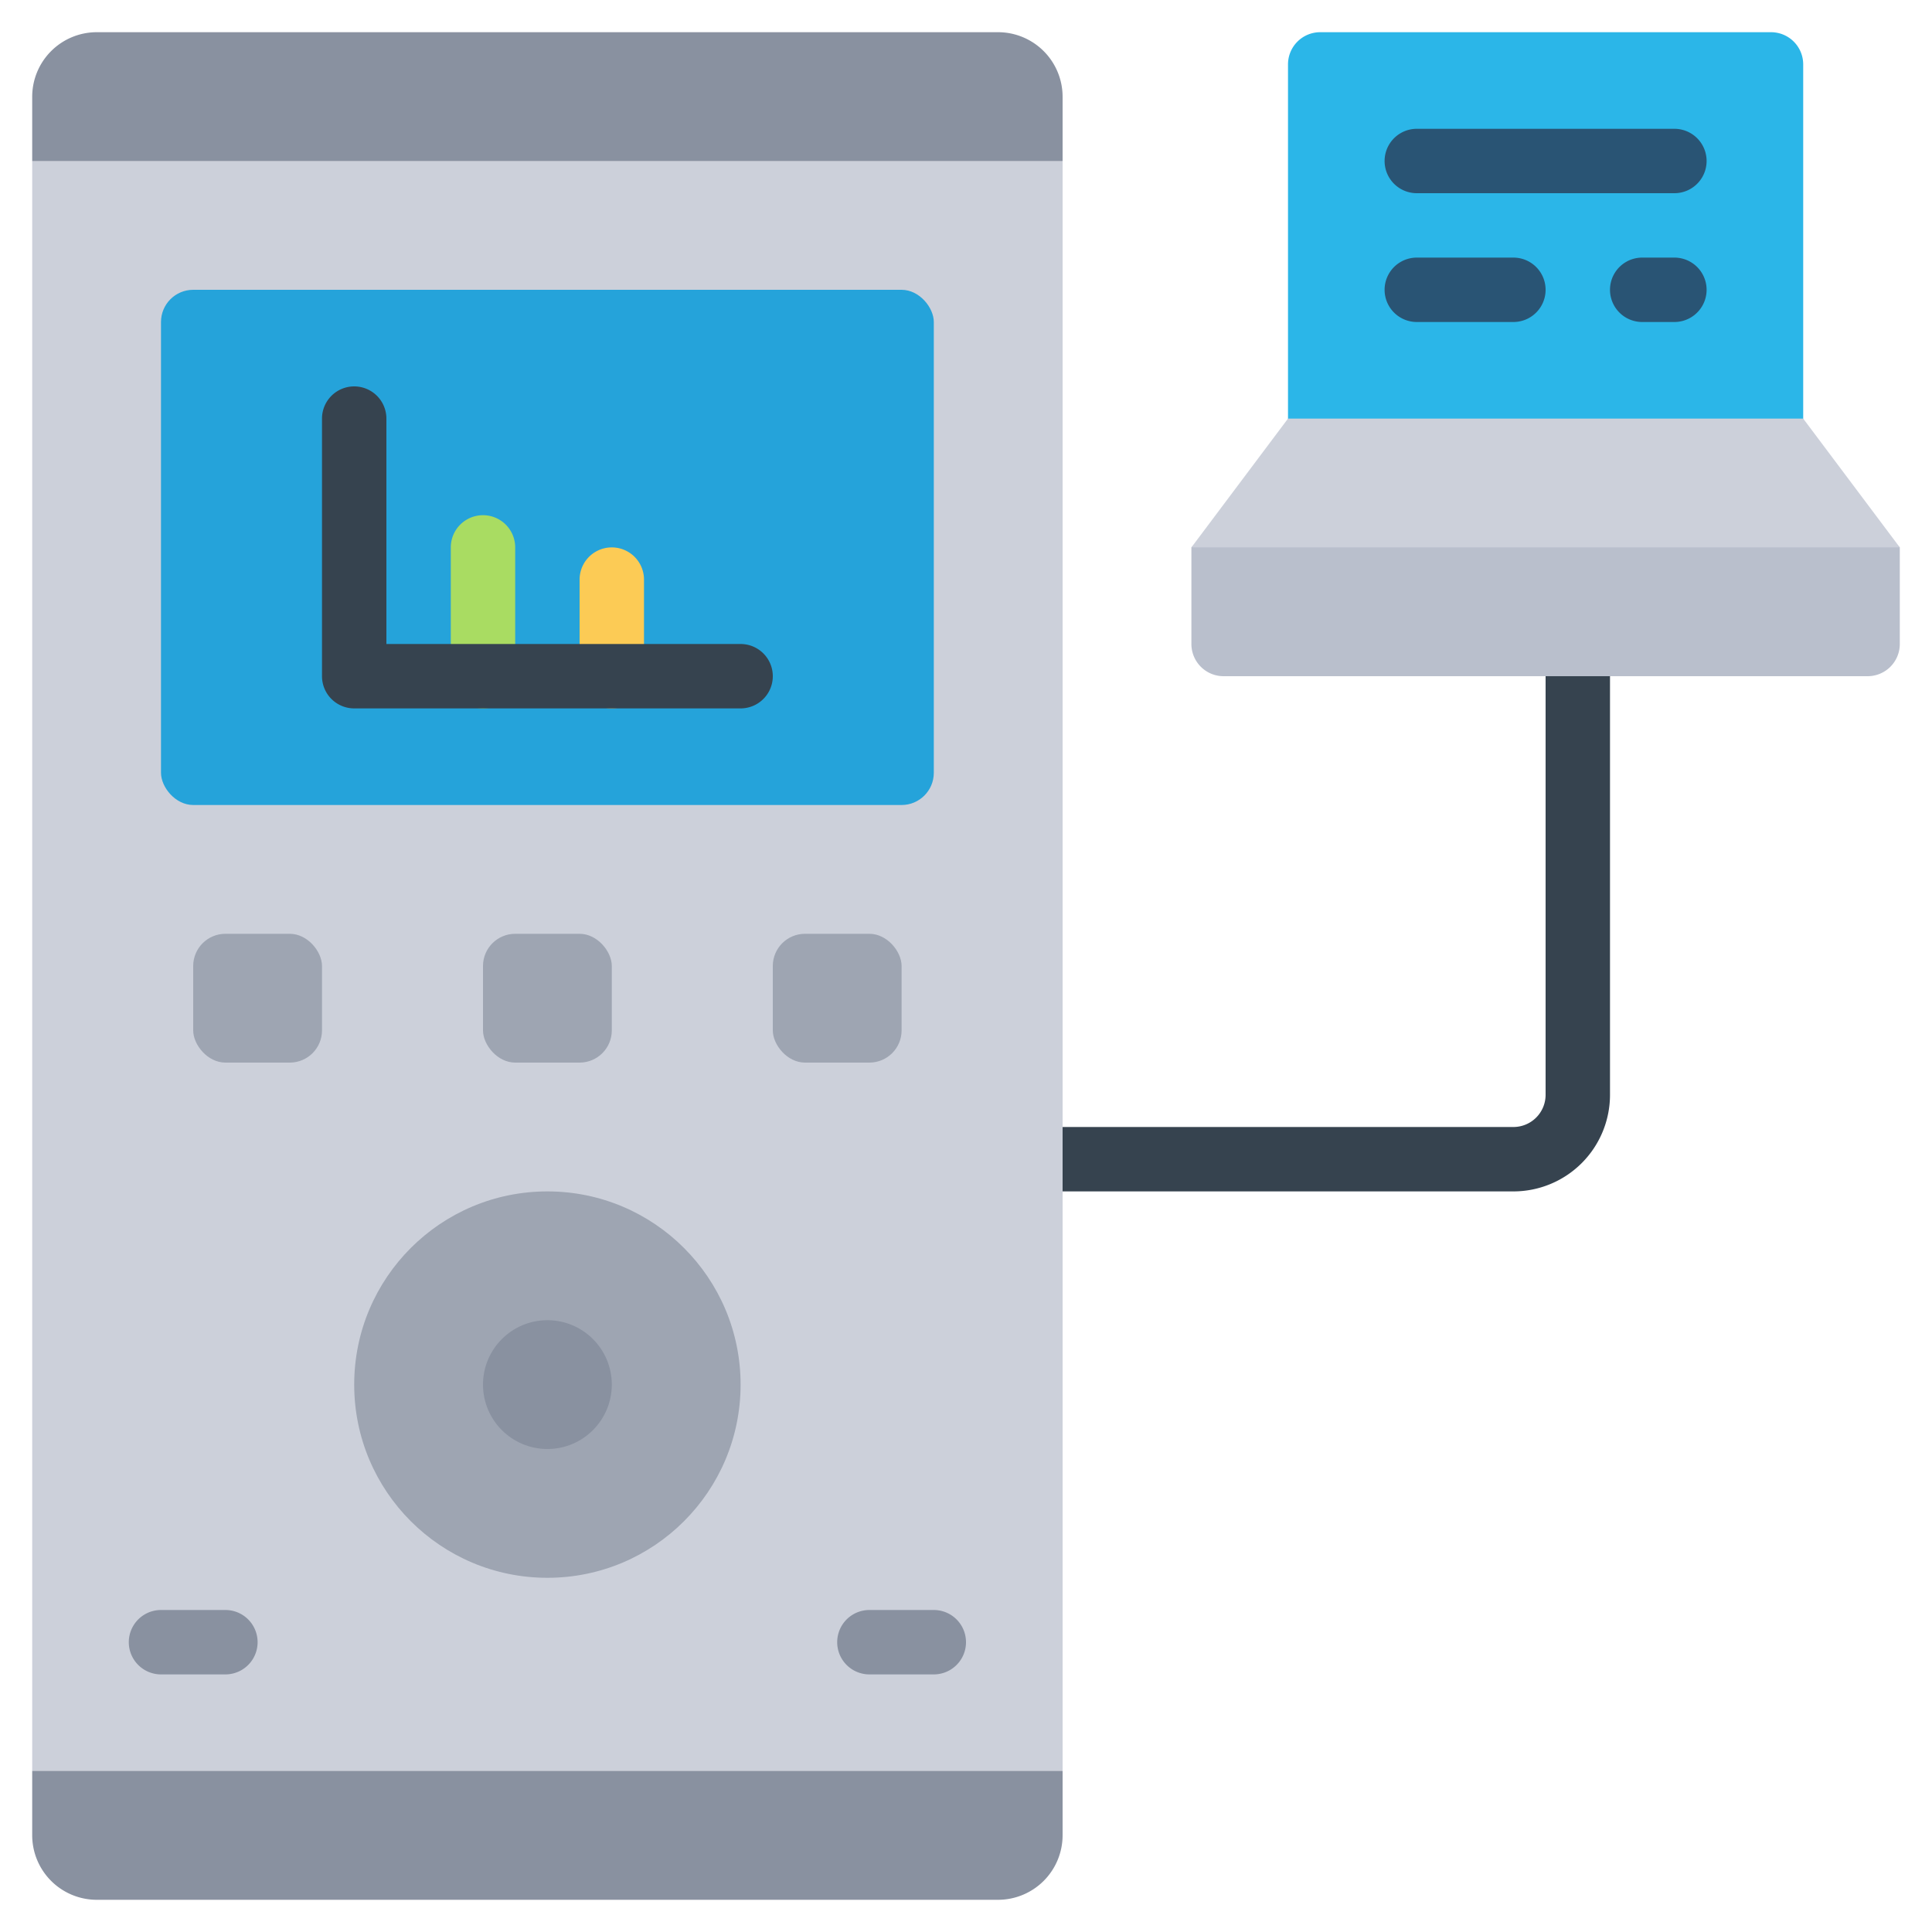 <svg xmlns="http://www.w3.org/2000/svg" width="512" height="512" viewBox="0 0 60 60"><path fill="#2bb6e8" d="M41 1h14a1 1 0 0 1 1 1v12H40V2a1 1 0 0 1 1-1"/><path fill="#ccd0da" d="M33 5v50l-1 1H2l-1-1V5l1-1h30z"/><path fill="#8991a0" d="M33 55v2a2.006 2.006 0 0 1-2 2H3a2.006 2.006 0 0 1-2-2v-2zm0-52v2H1V3a2.006 2.006 0 0 1 2-2h28a2.006 2.006 0 0 1 2 2"/><rect width="24" height="16" x="5" y="9" fill="#25a3da" rx="1"/><g fill="#9ea5b2"><rect width="4" height="4" x="6" y="29" rx="1"/><rect width="4" height="4" x="15" y="29" rx="1"/><rect width="4" height="4" x="24" y="29" rx="1"/><circle cx="17" cy="43" r="6"/></g><circle cx="17" cy="43" r="2" fill="#8991a0"/><path fill="#b9bfcc" d="M59 17v3a1 1 0 0 1-1 1H38a1 1 0 0 1-1-1v-3l1-1h20z"/><path fill="#ccd0da" d="M59 17H37l3-4h16z"/><path fill="#a9dc62" d="M15 22a1 1 0 0 1-1-1v-4a1 1 0 0 1 2 0v4a1 1 0 0 1-1 1"/><path fill="#fccb55" d="M19 22a1 1 0 0 1-1-1v-3a1 1 0 0 1 2 0v3a1 1 0 0 1-1 1"/><path fill="#8991a0" d="M7 52H5a1 1 0 0 1 0-2h2a1 1 0 0 1 0 2m22 0h-2a1 1 0 0 1 0-2h2a1 1 0 0 1 0 2"/><path fill="#295474" d="M52 6h-8a1 1 0 0 1 0-2h8a1 1 0 0 1 0 2m-5 4h-3a1 1 0 0 1 0-2h3a1 1 0 0 1 0 2m5 0h-1a1 1 0 0 1 0-2h1a1 1 0 0 1 0 2"/><path fill="#36434f" d="M23 22H11a1 1 0 0 1-1-1v-8a1 1 0 0 1 2 0v7h11a1 1 0 0 1 0 2m27-1v13a3 3 0 0 1-3 3H33v-2h14a1 1 0 0 0 1-1V21z"/></svg>